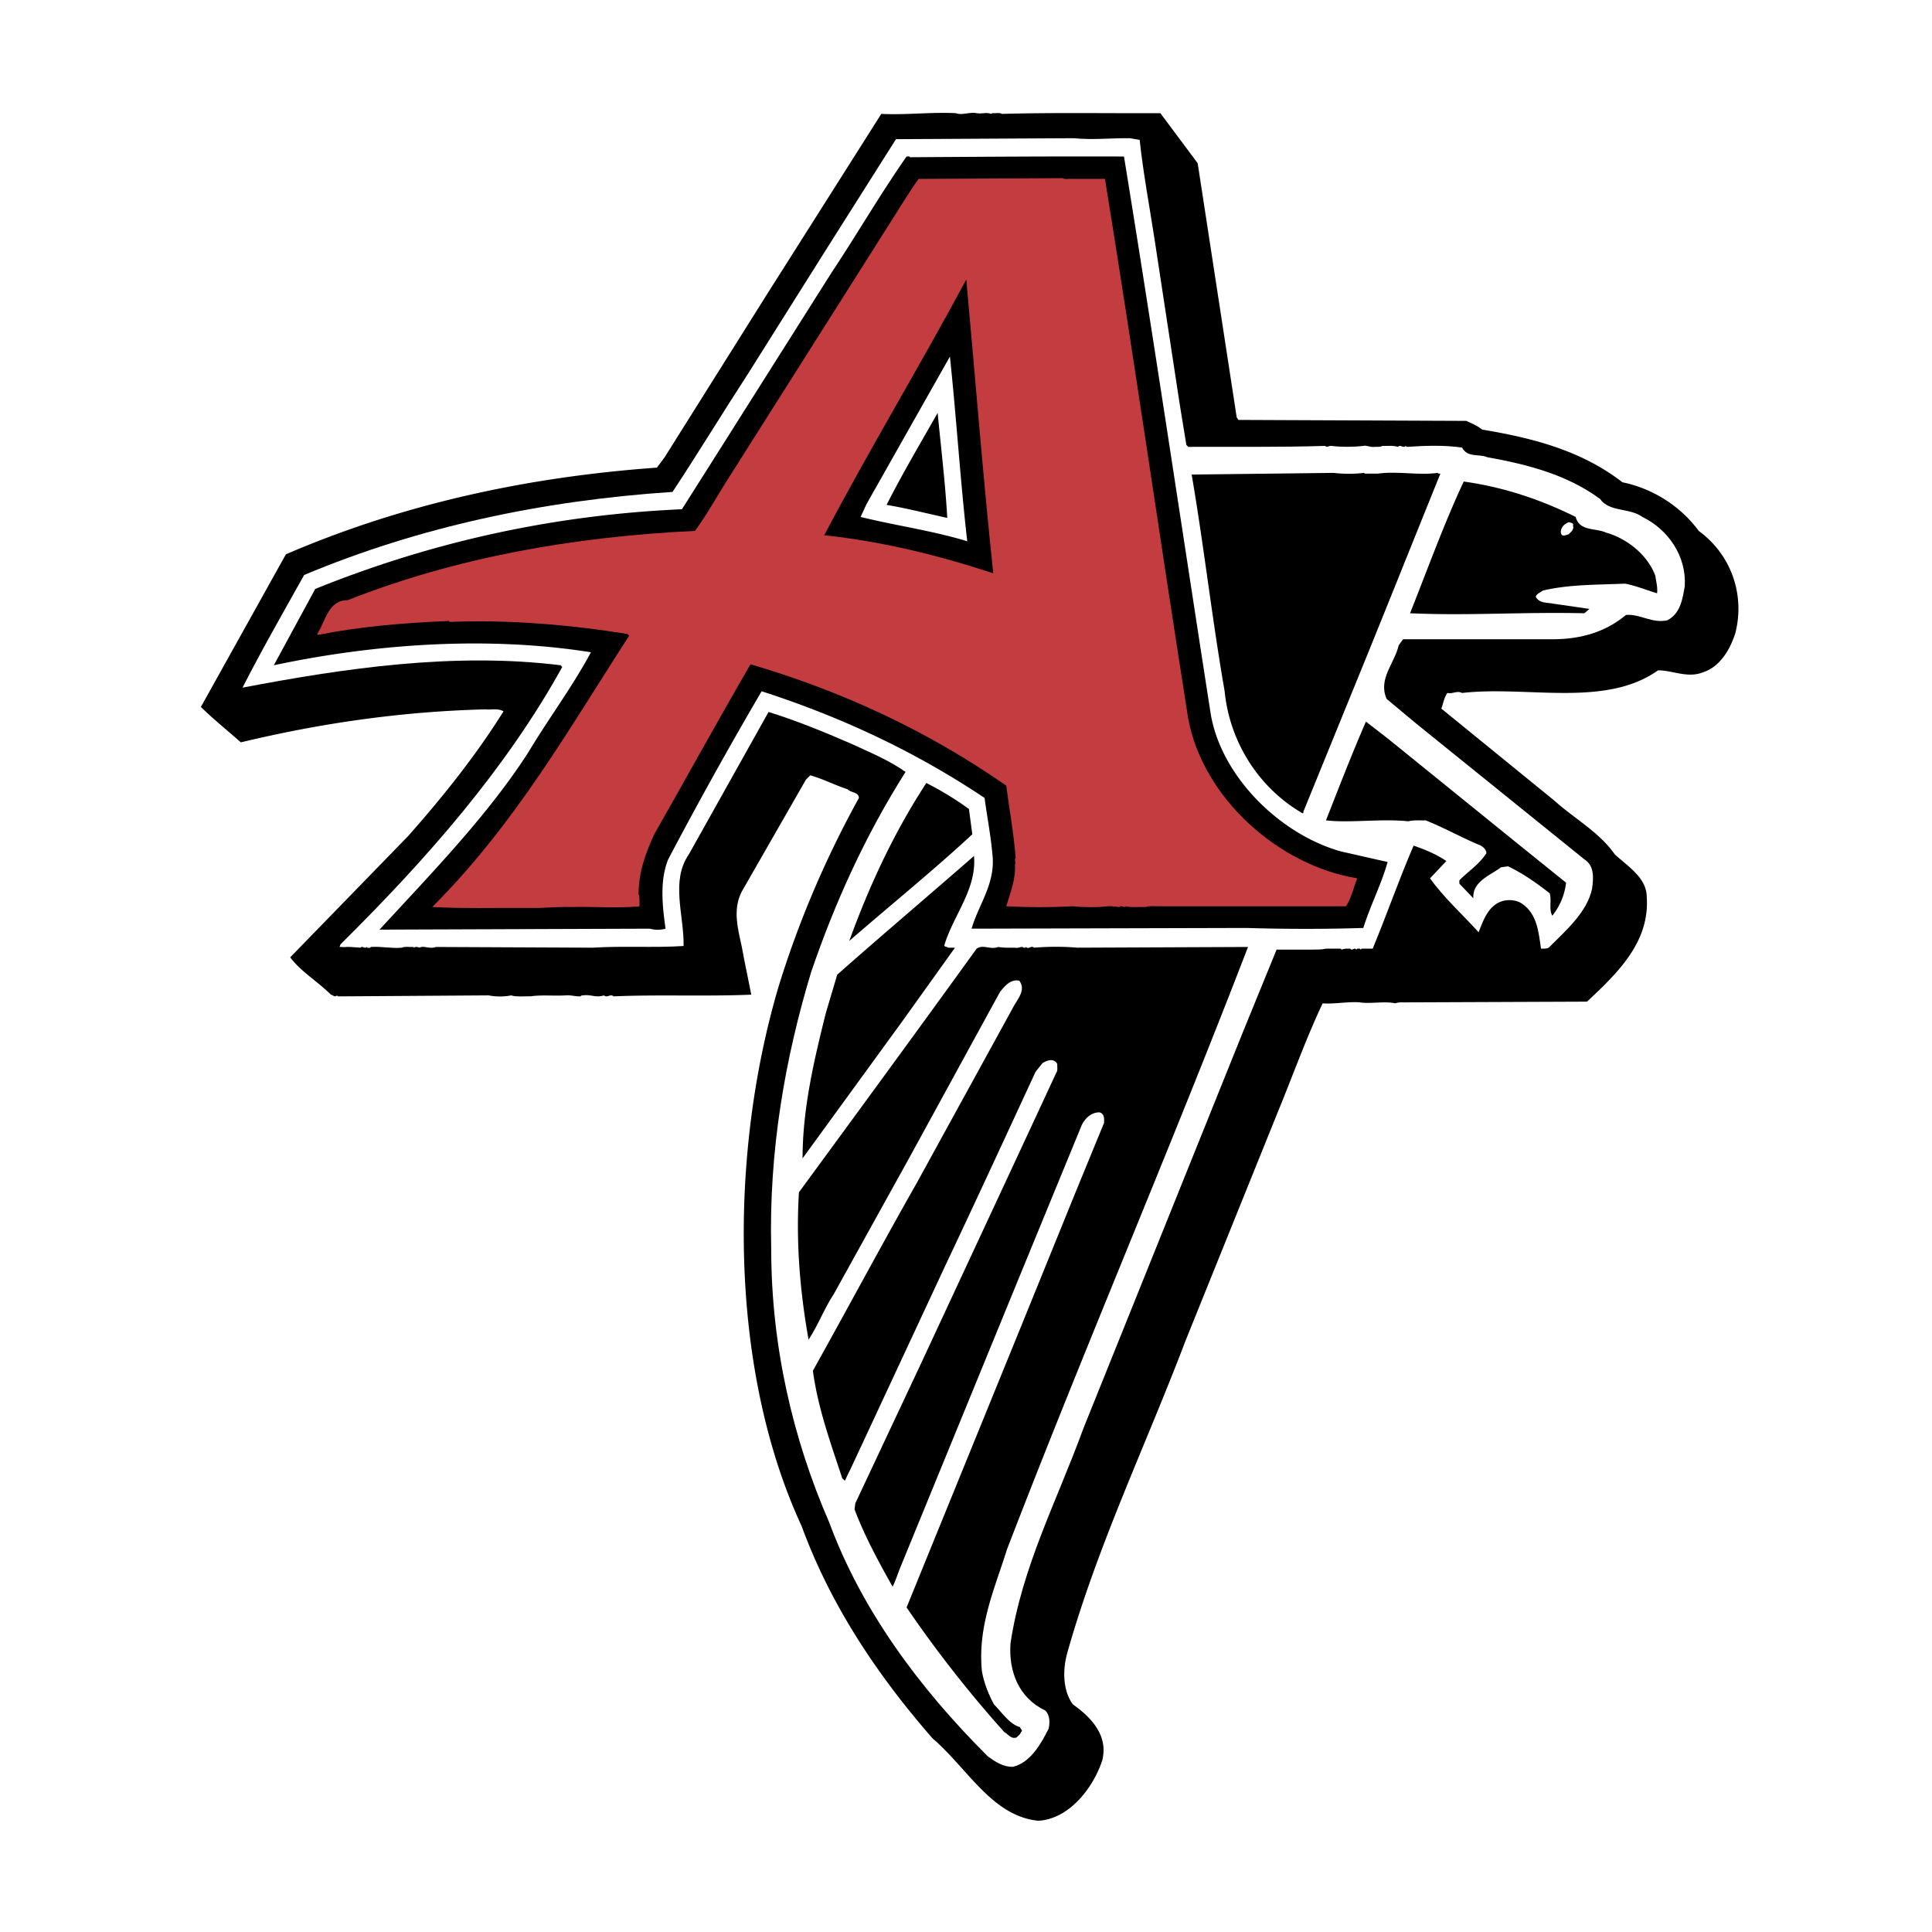 <svg xmlns="http://www.w3.org/2000/svg" width="2500" height="2500" viewBox="0 0 192.756 192.756"><g fill-rule="evenodd" clip-rule="evenodd"><path fill="#fff" d="M0 0h192.756v192.756H0V0z"/><path d="M111.205 8.6l.072-.096c1.656.144 3.17.144 4.852 0 .385.216.648-.024 1.033.192l4.756 6.39c1.393 7.951 2.402 16.095 3.795 24.045l18.354.073c.217 0 .672.071.938-.073 1.729 0 3.098.937 4.684 1.297 4.781.961 9.465 2.234 13.404 5.261 3.051.841 5.957 2.378 8.023 5.189 3.627 2.714 5.164 6.702 4.852 11.074-.984 2.739-1.512 6.246-4.756 7.447a8.864 8.864 0 0 1-5.188.264c-4.541 3.076-10.955 1.61-16.529 2.234 4.254 3.627 8.648 6.774 12.805 10.546 1.609 1.753 3.867 3.363 4.42 5.621 1.297 6.126-3.074 10.833-7.447 14.628-2.738.025-5.02-.07-7.615.072-.912-.264-1.945.217-2.762-.072l-15.133.072-.434.625-2.93 7.424-6.654 16.43-6.318 15.734c-2.883 7.664-6.438 15.014-8.48 23.014-.119.697-.191 1.609.098 2.258 2.162 1.49 3.818 3.916 3.699 6.559-.457 3.771-3.027 7.543-6.654 9.08-2.594.697-5.885.504-7.855-1.561-2.739-2.211-4.661-4.686-7.278-7.256-6.126-6.895-10.811-14.412-13.741-22.652-5.958-13.908-7.327-32.021-3.82-47.492l.529-2.762c-.12-.145-.192-.168-.337-.072-1.345-.168-3.003-.072-4.155-.096-.24-.096-.408.215-.601 0-.24.023-.745-.072-1.057.096-.672-.191-1.538.145-2.234-.096a35.353 35.353 0 0 1-5.021 0l-28.202.096c-2.186-2.354-4.588-4.564-6.558-7.111l11.314-11.675c2.667-3.194 5.621-6.173 7.975-9.584l-.192-.096c-7.423.48-14.605 1.609-21.524 3.387-2.138-1.898-4.444-3.916-6.582-5.813 3.219-6.03 6.582-11.987 9.873-17.969 11.579-5.141 24.095-8.071 37.354-9.176l.528-.529 14.87-23.589L86.558 8.6l24.214-.096c.144.288.263-.192.433.096z" fill="#fff"/><path d="M95.374 11.291c.577.24 1.417-.144 2.066 0 .529.096.912-.12 1.465.072.049-.096.193-.072.266-.072.143.024.576-.072.793.072 5.213-.145 10.426-.048 15.807-.072l3.723 4.996c1.297 8.456 2.594 16.888 3.891 25.344l.17.264 22.748.096c.527.264 1.08.456 1.561.865 5.045.841 9.922 2.09 14.006 5.261 2.955.601 5.764 2.331 7.615 4.853 3.314 2.426 4.635 6.486 3.627 10.282-.529 1.561-1.49 3.267-3.195 3.819-1.537.625-3.027-.192-4.492-.192-5.285 3.748-13.043 1.514-19.553 2.258-.506-.264-.938.12-1.467 0-.336.48-.408 1.033-.6 1.562l11.242 9.152c1.992 1.802 4.516 3.171 6.053 5.381 1.297 1.202 3.172 2.33 3.195 4.228.312 4.444-2.738 7.472-5.957 10.474l-17.992.072c-.266.023-.816-.049-1.129.096-1.105-.24-2.428.072-3.557-.096-1.08-.096-2.617.191-3.699.096-1.658 3.508-2.955 7.158-4.42 10.715l-9.248 22.916c-3.965 10.449-8.816 20.49-11.844 31.301-.432 1.633-.408 3.676.602 5.021 1.801 1.273 3.531 3.074 2.93 5.549-.863 2.689-3.266 5.885-6.389 6.053-4.613-.455-7.063-5.236-10.546-8.215-5.693-6.51-10.257-13.5-13.068-21.188-7.254-15.662-7.254-36.994-2.331-53.713 2.018-6.583 4.708-12.876 8.048-18.93-.024-.601-.793-.504-1.129-.864-1.249-.408-2.45-1.033-3.724-1.394l-.433.433-6.39 11.146c-1.104 2.139-.168 4.325.168 6.486l.769 3.819c-4.54.193-9.321-.023-13.741.17-.336-.289-.624.191-.961-.098-.792.266-1.345-.119-2.065 0-.097 0-.216 0-.265.098-.48.023-1.009-.145-1.465-.098-1.201.072-2.402-.072-3.555.098-.504-.025-1.417.07-1.897-.098a5.914 5.914 0 0 1-2.258 0l-14.702.098c-.144-.025-.336.07-.433-.098-.192.24-.408-.047-.6-.072-1.321-1.32-3.003-2.305-4.06-3.723l11.771-12.106c3.531-3.988 6.798-8.096 9.513-12.443-.625-.336-1.226-.12-1.826-.192-8.504.216-16.576 1.417-24.382 3.291-1.273-1.129-2.763-2.33-3.988-3.531 2.835-5.093 5.646-10.137 8.48-15.229 11.482-4.949 23.878-7.712 37.018-8.648l.769-1.033 10.111-16.1 11.506-18.16c2.523.12 4.902-.193 7.448-.072z"/><path d="M112.742 13.789l.961.167c.359 3.315.961 6.511 1.465 9.777l2.521 16.527.674 4.131.191.193c4.66-.024 9.057.048 13.645-.096.193.192.408-.024.625 0 1.01.12 2.162.12 3.195 0 .312-.097.695.168 1.129.096.145-.024.553.048.768-.096.529.023.986-.072 1.562.096.264-.289.504.192.768-.096l.098.096c1.896-.121 3.699-.193 5.525.072.551 1.033 1.68.601 2.521.961 4.012.72 7.928 1.729 11.242 4.156.938 1.345 2.955.865 4.229 1.802 2.617 1.273 4.42 3.963 4.227 6.918-.215 1.273-.432 2.715-1.729 3.387-1.49.36-2.738-.649-4.133-.528-2.041 1.706-4.467 2.402-7.182 2.426h-15.062l-.432.601c-.408 1.802-2.09 3.363-1.201 5.356l3.027 2.522 16.693 13.477c1.033.648.914 1.897.77 2.955-.504 2.331-2.617 4.156-4.324 5.861-.217.121-.504.096-.768.096-.24-1.658-.385-3.459-1.898-4.492-.529-.36-1.297-.433-1.922-.264-1.418.408-1.945 1.922-2.402 3.123-1.561-1.73-3.459-3.435-4.852-5.381l1.633-1.729c-.961-.648-2.139-1.153-3.268-1.537-1.465 3.387-2.666 6.87-4.084 10.281h-1.104l-.098.096c-.07-.168-.24-.072-.336-.096l-.096.096c-.191-.289-.408.192-.6-.096-.385 0-.553-.024-.865.096-.049-.048-.096-.121-.168-.096h-1.395c-.479.12-.863.072-1.297.096h-3.627l-3.387 8.288-15.902 39.516c-2.57 7.062-6.102 13.74-7.256 21.379-.215 2.811.816 5.479 3.459 6.727.48.457.48 1.225.338 1.826-.721 1.441-1.803 3.387-3.557 3.795-.984.025-1.754-.504-2.498-1.033-6.966-6.941-12.635-14.701-15.831-23.348-3.651-8.385-5.789-17.633-5.789-27.314-.24-9.729 1.37-18.953 3.987-27.602 2.379-6.966 5.43-13.668 9.417-19.961-1.657-1.178-3.651-1.994-5.525-2.859-2.667-1.153-5.357-2.258-8.144-3.123L68.733 85.23c-1.85 2.667-.48 6.054-.529 9.153-2.979.192-6.077-.024-9.08.168l-15.639-.072c-.48.216-1.057-.072-1.465 0-.192.168-.505-.145-.697.072-.048-.096-.168-.072-.264-.072-.216.023-.697-.072-.961.072-1.081.096-2.018-.144-3.099-.072-.072.144-.24.072-.36.072l-.072-.072c-.168.24-.408-.168-.601.072-.504-.024-.913-.096-1.489-.072-.096.048-.384-.024-.601 0l.096-.264c8.648-8.552 16.552-17.584 22.125-27.674l-.168-.168c-10.666-1.321-21.644.312-31.733 2.234 1.921-3.771 4.06-7.495 6.149-11.242 11.41-4.78 23.71-7.423 36.754-8.288 2.57-3.892 4.972-7.855 7.519-11.771l7.615-12.107 7.158-11.314 17.729-.096c1.923.192 3.773-.024 5.622 0z" fill="#fff"/><path d="M99.602 94.479c.576.096 1.01.072 1.658.072.312.072.527-.096.768-.072.049.096.168.072.266.072l.07-.072c.266.288.529-.192.793.072 1.49-.12 2.932-.12 4.324 0l16.936-.072h.096c-7.758 20.154-16.287 39.949-24.045 60.103-1.225 3.916-2.955 7.688-2.498 12.18.215 1.176.648 2.258 1.201 3.291.793.791 1.537 1.969 2.594 2.258.023.168.336.336.096.504-.047.217-.287.361-.432.529-.576.191-.816-.312-1.225-.529a119.3 119.3 0 0 1-9.754-12.443l11.314-27.77 5.621-13.836 2.762-6.727c.025-.408.049-.914-.432-1.057-.84-.025-1.49.623-1.801 1.297l-6.15 14.965-11.939 29.139c-.264.648-.456 1.299-.769 1.922-1.417-2.521-2.787-5.045-3.796-7.711l.072-.6 6.75-14.365c4.42-9.514 8.888-19.074 13.308-28.611.168-.24.072-.576.096-.863-.359-.625-1.008-.361-1.465-.096l-.697.863c-2.979 6.438-5.957 12.9-8.983 19.289l-9.513 20.42c-.192.359-.36.744-.529 1.105l-.264-.24c-1.153-3.508-2.426-6.967-2.931-10.738 3.484-6.246 6.846-12.539 10.378-18.762l9.584-17.463c.408-.818 1.346-1.73.625-2.691-.865-.168-1.441.529-1.922 1.129-3.026 5.525-6.053 11.074-9.08 16.6l-7.519 13.572c-.961 1.465-1.537 3.051-2.498 4.516-.841-4.707-1.273-9.656-.961-14.701 5.934-8.096 11.867-16.191 17.728-24.31.674-.457 1.346.143 2.163-.169zm-5.357-.264c-.12.312.24.192.336.336h.697l-5.261 7.352-9.945 13.668c0-4.973 1.153-9.824 2.33-14.533l1.129-3.795c4.564-4.037 9.057-7.832 13.645-11.844.287 3.29-2.018 5.861-2.931 8.816zm2.426-13.501l.337 2.523c-3.964 3.675-8.192 7.086-12.276 10.642 1.994-5.501 4.444-10.786 7.687-15.759a30.978 30.978 0 0 1 4.252 2.594zm54.747 3.459l4.828 3.892a6.394 6.394 0 0 1-1.369 3.291c-.361-.553-.049-1.562-.266-2.234-1.32-1.033-2.689-1.994-4.154-2.69l-.697.096c-1.082.817-2.883 1.417-2.762 3.099l-1.395-1.465v-.336c.961-.961 1.945-1.562 2.691-2.69.023-.409-.434-.745-.77-.865-1.777-.744-3.482-1.705-5.285-2.426-.48.024-1.201-.048-1.729.096-2.738-.288-5.789.192-8.217-.096 1.299-3.291 2.57-6.606 3.988-9.849l2.234 1.73 12.903 10.447zm5.789-32.597c.385 1.465 1.994 1.081 3.025 1.562 2.066.576 4.156 2.21 4.926 4.323.072.577.24 1.105.168 1.73-1.057-.312-2.066-.745-3.195-.96-2.787.12-5.645.072-8.215.696-.24.192-.576.288-.697.601.336.672 1.105.576 1.73.697l3.627.528-.506.432c-6.27-.144-11.385.265-17.391 0 1.754-4.396 3.387-8.936 5.357-13.14 3.987.552 7.687 1.801 11.171 3.531zm-21.115-4.396c.047.096.191.072.264.072h1.129c1.994-.264 3.988.192 5.957-.072.049.096.193.072.266.072-2.428 6.005-4.83 12.011-7.256 17.993l-6.414 15.734c.025.097-.023.145-.072.169-4.492-2.595-7.303-7.255-7.783-12.18-1.248-7.159-2.064-14.461-3.291-21.62l14.174-.168a12.87 12.87 0 0 0 3.026 0zm-41.583 4.491c-2.018-.432-4.011-.96-6.053-1.297 1.562-3.099 3.363-6.126 5.093-9.177.335 3.484.768 7.039.96 10.474z"/><path d="M96.502 54.001c-3.459-1.057-7.134-1.561-10.641-2.426l.6-1.297 8.312-14.702c.649 6.102 1.033 12.324 1.729 18.425zm-5.716-38.314c7.23-.048 14.052-.096 21.355-.072 3.004 18.473 5.766 37.066 8.648 55.587 1.057 6.342 7.014 12.106 13.068 13.765 1.537.336 3.051.696 4.588 1.032-.648 2.282-1.73 4.349-2.426 6.583-3.627.12-7.832.12-11.676 0l-27.24.072h-.168c.721-2.474 2.45-4.564 2.067-7.519-.168-1.874-.529-3.699-.77-5.525-6.966-4.66-14.414-8.119-22.244-10.642a423.776 423.776 0 0 0-9.321 16.768c-.865 2.114-.577 4.684-.265 6.918a2.855 2.855 0 0 1-1.561 0l-26.904.096h-.072c5.261-5.718 10.834-11.435 14.87-17.729 2.018-3.363 4.396-6.534 6.222-9.945-10.45-1.657-21.692-.816-31.637 1.297l4.131-7.615c11.411-4.612 23.542-7.375 36.585-7.951l4.06-6.415 10.81-17.103c2.571-3.868 4.924-7.927 7.543-11.675.096.025.264-.072.337.073z"/><path d="M99.098 57.197c-5.406-1.778-11.002-3.171-16.864-3.796 4.516-8.575 9.584-16.959 14.173-25.511.888 9.681 1.657 19.578 2.691 29.307zm7.855-39.348h3.291c2.906 17.896 5.477 35.96 8.311 53.881 1.49 7.927 9.033 14.629 16.863 15.902-.385.937-.576 1.946-1.129 2.787h-18.592c-.361.024-.986-.072-1.395.072-.553-.024-1.488.072-1.994-.072-.168.241-.408-.192-.6.072-.289 0-.889-.12-1.201-.072-1.01.12-2.354.12-3.459 0-2.283.12-4.396.12-6.654 0 .408-1.345.961-2.738.865-4.156.119-.192-.096-.456.072-.696-.193-2.451-.625-4.78-.938-7.183-7.903-5.501-16.431-9.44-25.512-12.107-3.267 5.621-6.39 11.314-9.608 16.96-.841 1.85-1.562 3.747-1.562 5.957.145.36.072.913.097 1.225-2.019.216-4.54.024-6.654.072-1.177-.024-2.162.048-3.387.096h-1.465c-2.931-.024-6.174.072-9.176-.096 8.288-8.288 13.645-17.8 19.65-27.073l-.192-.168c-5.669-.913-11.747-1.442-17.728-1.201l-.072-.096c-4.468.192-8.864.552-13.068 1.393l-.072-.096c.817-1.201 1.081-3.388 3.027-3.364 10.762-4.251 22.485-6.341 34.664-6.918 1.201-1.633 2.138-3.363 3.195-5.021L88.889 22.1c.913-1.418 1.754-2.859 2.763-4.252l14.365-.072c.358.169.528.024.936.073z" fill="#c23c40"/><path d="M156.941 52.44c.121.408-.191.601-.432.864-.312.072-.625.289-.768-.072-.121-.528.336-.984.768-1.129.169.025.528.073.432.337z" fill="#fff"/></g></svg>